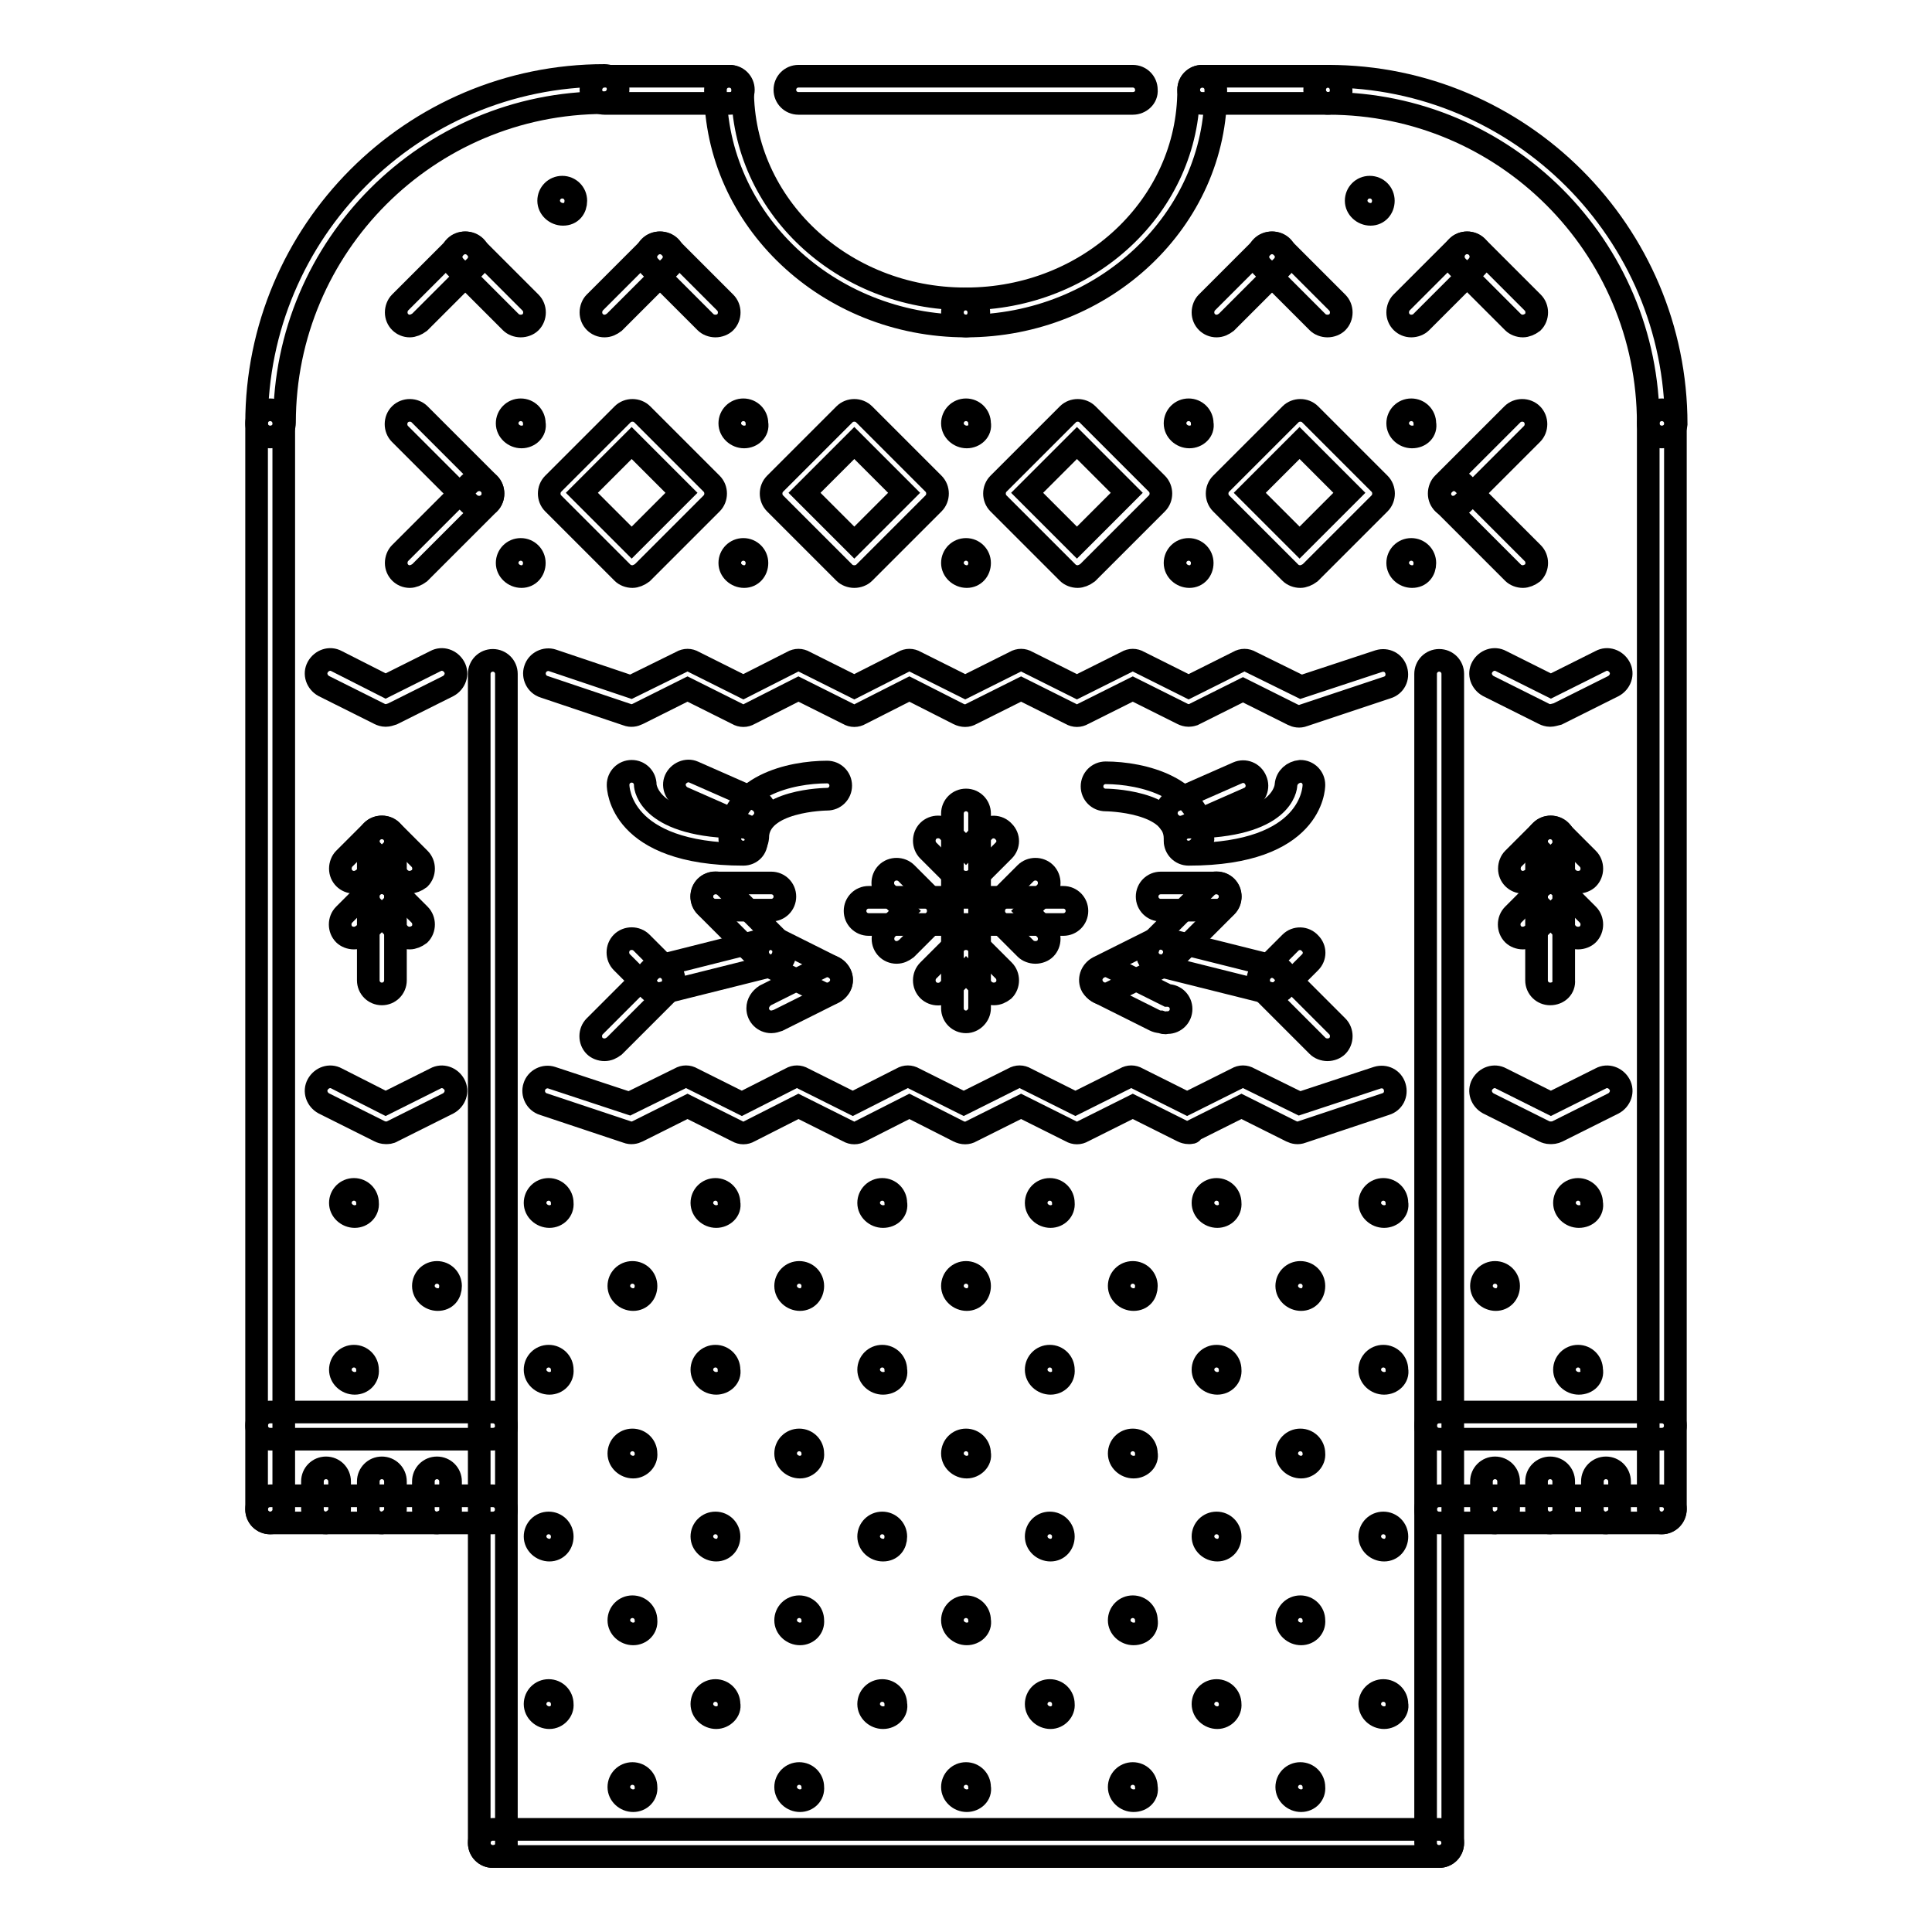 <?xml version="1.0" encoding="utf-8"?>
<!-- Svg Vector Icons : http://www.onlinewebfonts.com/icon -->
<!DOCTYPE svg PUBLIC "-//W3C//DTD SVG 1.1//EN" "http://www.w3.org/Graphics/SVG/1.1/DTD/svg11.dtd">
<svg version="1.1" xmlns="http://www.w3.org/2000/svg" xmlns:xlink="http://www.w3.org/1999/xlink" x="0px" y="0px" viewBox="0 0 256 256" enable-background="new 0 0 256 256" xml:space="preserve">
<g> <path stroke-width="3" fill-opacity="0" stroke="#000000"  d="M128,43.2c-18.3,0-33.2-14.1-33.2-31.3c0-1,0.8-1.8,1.8-1.8s1.8,0.8,1.8,1.8c0,15.3,13.2,27.7,29.5,27.7 c1,0,1.8,0.8,1.8,1.8S129,43.2,128,43.2z"/> <path stroke-width="3" fill-opacity="0" stroke="#000000"  d="M128,43.2c-1,0-1.8-0.8-1.8-1.8s0.8-1.8,1.8-1.8c16.3,0,29.5-12.4,29.5-27.7c0-1,0.8-1.8,1.8-1.8h0 c1,0,1.8,0.8,1.8,1.8c0,0,0,0,0,0C161.2,29.1,146.3,43.2,128,43.2L128,43.2z M72.8,227.6c-1,0-1.9-0.8-1.9-1.8c0-1,0.8-1.8,1.8-1.8 h0c1,0,1.8,0.8,1.8,1.8C74.6,226.7,73.8,227.6,72.8,227.6z M83.9,238.6c-1,0-1.9-0.8-1.9-1.8c0-1,0.8-1.8,1.8-1.8h0 c1,0,1.8,0.8,1.8,1.8C85.7,237.8,84.9,238.6,83.9,238.6z M72.8,205.4c-1,0-1.9-0.8-1.9-1.8s0.8-1.8,1.8-1.8h0c1,0,1.8,0.8,1.8,1.8 S73.8,205.4,72.8,205.4z M83.9,216.5c-1,0-1.9-0.8-1.9-1.8s0.8-1.8,1.8-1.8h0c1,0,1.8,0.8,1.8,1.8c0,0,0,0,0,0 C85.7,215.7,84.9,216.5,83.9,216.5C83.9,216.5,83.9,216.5,83.9,216.5z M94.9,227.6c-1,0-1.9-0.8-1.9-1.8c0-1,0.8-1.8,1.8-1.8h0 c1,0,1.8,0.8,1.8,1.8C96.8,226.7,95.9,227.6,94.9,227.6z M106,238.6c-1,0-1.9-0.8-1.9-1.8c0-1,0.8-1.8,1.8-1.8h0 c1,0,1.8,0.8,1.8,1.8C107.8,237.8,107,238.6,106,238.6z M72.8,183.3c-1,0-1.9-0.8-1.9-1.8c0-1,0.8-1.8,1.8-1.8h0 c1,0,1.8,0.8,1.8,1.8v0C74.6,182.5,73.8,183.3,72.8,183.3C72.8,183.3,72.8,183.3,72.8,183.3z M83.9,194.4c-1,0-1.9-0.8-1.9-1.8 c0-1,0.8-1.8,1.8-1.8h0c1,0,1.8,0.8,1.8,1.8C85.7,193.5,84.9,194.4,83.9,194.4z M94.9,205.4c-1,0-1.9-0.8-1.9-1.8s0.8-1.8,1.8-1.8 h0c1,0,1.8,0.8,1.8,1.8S95.9,205.4,94.9,205.4z M106,216.5c-1,0-1.9-0.8-1.9-1.8s0.8-1.8,1.8-1.8h0c1,0,1.8,0.8,1.8,1.8 c0,0,0,0,0,0C107.8,215.7,107,216.5,106,216.5C106,216.5,106,216.5,106,216.5z M117,227.6c-1,0-1.9-0.8-1.9-1.8 c0-1,0.8-1.8,1.8-1.8h0c1,0,1.8,0.8,1.8,1.8C118.9,226.7,118.1,227.6,117,227.6z M128.1,238.6c-1,0-1.9-0.8-1.9-1.8 c0-1,0.8-1.8,1.8-1.8h0c1,0,1.8,0.8,1.8,1.8C130,237.8,129.1,238.6,128.1,238.6z M72.8,161.2c-1,0-1.9-0.8-1.9-1.8 c0-1,0.8-1.8,1.8-1.8h0c1,0,1.8,0.8,1.8,1.8C74.6,160.4,73.8,161.2,72.8,161.2z M83.9,172.2c-1,0-1.9-0.8-1.9-1.8s0.8-1.8,1.8-1.8 h0c1,0,1.8,0.8,1.8,1.8S84.9,172.2,83.9,172.2z M94.9,183.3c-1,0-1.9-0.8-1.9-1.8c0-1,0.8-1.8,1.8-1.8h0c1,0,1.8,0.8,1.8,1.8v0 C96.8,182.5,95.9,183.3,94.9,183.3C94.9,183.3,94.9,183.3,94.9,183.3z M106,194.4c-1,0-1.9-0.8-1.9-1.8c0-1,0.8-1.8,1.8-1.8h0 c1,0,1.8,0.8,1.8,1.8C107.8,193.5,107,194.4,106,194.4z M117,205.4c-1,0-1.9-0.8-1.9-1.8s0.8-1.8,1.8-1.8h0c1,0,1.8,0.8,1.8,1.8 S118.1,205.4,117,205.4z M128.1,216.5c-1,0-1.9-0.8-1.9-1.8s0.8-1.8,1.8-1.8h0c1,0,1.8,0.8,1.8,1.8c0,0,0,0,0,0 C130,215.7,129.1,216.5,128.1,216.5C128.1,216.5,128.1,216.5,128.1,216.5z M139.2,227.6c-1,0-1.9-0.8-1.9-1.8c0-1,0.8-1.8,1.8-1.8 h0c1,0,1.8,0.8,1.8,1.8C141,226.7,140.2,227.6,139.2,227.6z M150.2,238.6c-1,0-1.9-0.8-1.9-1.8c0-1,0.8-1.8,1.8-1.8h0 c1,0,1.8,0.8,1.8,1.8C152.1,237.8,151.3,238.6,150.2,238.6z M94.9,161.2c-1,0-1.9-0.8-1.9-1.8c0-1,0.8-1.8,1.8-1.8h0 c1,0,1.8,0.8,1.8,1.8C96.8,160.4,95.9,161.2,94.9,161.2z M106,172.2c-1,0-1.9-0.8-1.9-1.8s0.8-1.8,1.8-1.8h0c1,0,1.8,0.8,1.8,1.8 S107,172.2,106,172.2z M117,183.3c-1,0-1.9-0.8-1.9-1.8c0-1,0.8-1.8,1.8-1.8h0c1,0,1.8,0.8,1.8,1.8v0 C118.9,182.5,118.1,183.3,117,183.3C117,183.3,117,183.3,117,183.3z M128.1,194.4c-1,0-1.9-0.8-1.9-1.8c0-1,0.8-1.8,1.8-1.8h0 c1,0,1.8,0.8,1.8,1.8C130,193.5,129.1,194.4,128.1,194.4z M139.2,205.4c-1,0-1.9-0.8-1.9-1.8s0.8-1.8,1.8-1.8h0 c1,0,1.8,0.8,1.8,1.8S140.2,205.4,139.2,205.4z M150.2,216.5c-1,0-1.9-0.8-1.9-1.8s0.8-1.8,1.8-1.8h0c1,0,1.8,0.8,1.8,1.8 c0,0,0,0,0,0C152.1,215.7,151.3,216.5,150.2,216.5C150.2,216.5,150.2,216.5,150.2,216.5z M161.3,227.6c-1,0-1.9-0.8-1.9-1.8 c0-1,0.8-1.8,1.8-1.8h0c1,0,1.8,0.8,1.8,1.8C163.1,226.7,162.3,227.6,161.3,227.6z M172.4,238.6c-1,0-1.9-0.8-1.9-1.8 c0-1,0.8-1.8,1.8-1.8h0c1,0,1.8,0.8,1.8,1.8C174.2,237.8,173.4,238.6,172.4,238.6z M117,161.2c-1,0-1.9-0.8-1.9-1.8 c0-1,0.8-1.8,1.8-1.8h0c1,0,1.8,0.8,1.8,1.8C118.9,160.4,118.1,161.2,117,161.2z M128.1,172.2c-1,0-1.9-0.8-1.9-1.8 s0.8-1.8,1.8-1.8h0c1,0,1.8,0.8,1.8,1.8S129.1,172.2,128.1,172.2z M139.2,183.3c-1,0-1.9-0.8-1.9-1.8c0-1,0.8-1.8,1.8-1.8h0 c1,0,1.8,0.8,1.8,1.8c0,0,0,0,0,0C141,182.5,140.2,183.3,139.2,183.3C139.2,183.3,139.2,183.3,139.2,183.3z M150.2,194.4 c-1,0-1.9-0.8-1.9-1.8c0-1,0.8-1.8,1.8-1.8h0c1,0,1.8,0.8,1.8,1.8C152.1,193.5,151.3,194.4,150.2,194.4z M161.3,205.4 c-1,0-1.9-0.8-1.9-1.8s0.8-1.8,1.8-1.8h0c1,0,1.8,0.8,1.8,1.8S162.3,205.4,161.3,205.4z M172.4,216.5c-1,0-1.9-0.8-1.9-1.8 s0.8-1.8,1.8-1.8h0c1,0,1.8,0.8,1.8,1.8c0,0,0,0,0,0C174.2,215.7,173.4,216.5,172.4,216.5C172.4,216.5,172.4,216.5,172.4,216.5z  M183.4,227.6c-1,0-1.9-0.8-1.9-1.8c0-1,0.8-1.8,1.8-1.8h0c1,0,1.8,0.8,1.8,1.8C185.3,226.7,184.4,227.6,183.4,227.6z M139.2,161.2 c-1,0-1.9-0.8-1.9-1.8c0-1,0.8-1.8,1.8-1.8h0c1,0,1.8,0.8,1.8,1.8C141,160.4,140.2,161.2,139.2,161.2z M150.2,172.2 c-1,0-1.9-0.8-1.9-1.8s0.8-1.8,1.8-1.8h0c1,0,1.8,0.8,1.8,1.8S151.3,172.2,150.2,172.2z M161.3,183.3c-1,0-1.9-0.8-1.9-1.8 c0-1,0.8-1.8,1.8-1.8h0c1,0,1.8,0.8,1.8,1.8C163.1,182.5,162.3,183.3,161.3,183.3C161.3,183.3,161.3,183.3,161.3,183.3z  M172.4,194.4c-1,0-1.9-0.8-1.9-1.8c0-1,0.8-1.8,1.8-1.8h0c1,0,1.8,0.8,1.8,1.8C174.2,193.5,173.4,194.4,172.4,194.4z M183.4,205.4 c-1,0-1.9-0.8-1.9-1.8s0.8-1.8,1.8-1.8h0c1,0,1.8,0.8,1.8,1.8S184.4,205.4,183.4,205.4z M161.3,161.2c-1,0-1.9-0.8-1.9-1.8 c0-1,0.8-1.8,1.8-1.8h0c1,0,1.8,0.8,1.8,1.8C163.1,160.4,162.3,161.2,161.3,161.2z M172.4,172.2c-1,0-1.9-0.8-1.9-1.8 s0.8-1.8,1.8-1.8h0c1,0,1.8,0.8,1.8,1.8S173.4,172.2,172.4,172.2z M183.4,183.3c-1,0-1.9-0.8-1.9-1.8c0-1,0.8-1.8,1.8-1.8h0 c1,0,1.8,0.8,1.8,1.8c0,0,0,0,0,0C185.3,182.5,184.4,183.3,183.4,183.3C183.4,183.3,183.4,183.3,183.4,183.3z M183.4,161.2 c-1,0-1.9-0.8-1.9-1.8c0-1,0.8-1.8,1.8-1.8h0c1,0,1.8,0.8,1.8,1.8C185.3,160.4,184.4,161.2,183.4,161.2z M47,183.3 c-1,0-1.9-0.8-1.9-1.8c0-1,0.8-1.8,1.8-1.8h0c1,0,1.8,0.8,1.8,1.8v0C48.8,182.5,48,183.3,47,183.3C47,183.3,47,183.3,47,183.3z  M47,161.2c-1,0-1.9-0.8-1.9-1.8c0-1,0.8-1.8,1.8-1.8h0c1,0,1.8,0.8,1.8,1.8C48.8,160.4,48,161.2,47,161.2z M58,172.2 c-1,0-1.9-0.8-1.9-1.8s0.8-1.8,1.8-1.8h0c1,0,1.8,0.8,1.8,1.8S59.1,172.2,58,172.2z M209.2,183.3c-1,0-1.9-0.8-1.9-1.8 c0-1,0.8-1.8,1.8-1.8h0c1,0,1.8,0.8,1.8,1.8c0,0,0,0,0,0C211.1,182.5,210.3,183.3,209.2,183.3C209.2,183.3,209.2,183.3,209.2,183.3 z M209.2,161.2c-1,0-1.9-0.8-1.9-1.8c0-1,0.8-1.8,1.8-1.8h0c1,0,1.8,0.8,1.8,1.8C211.1,160.4,210.3,161.2,209.2,161.2z  M198.2,172.2c-1,0-1.9-0.8-1.9-1.8s0.8-1.8,1.8-1.8h0c1,0,1.8,0.8,1.8,1.8S199.2,172.2,198.2,172.2z M190.7,246H65.3 c-1,0-1.8-0.8-1.8-1.8c0-1,0.8-1.8,1.8-1.8h125.4c1,0,1.8,0.8,1.8,1.8C192.5,245.2,191.7,246,190.7,246z"/> <path stroke-width="3" fill-opacity="0" stroke="#000000"  d="M190.7,246c-1,0-1.8-0.8-1.8-1.8c0,0,0,0,0,0V89.3c0-1,0.8-1.8,1.8-1.8c0,0,0,0,0,0c1,0,1.8,0.8,1.8,1.8 c0,0,0,0,0,0v154.9C192.5,245.2,191.7,246,190.7,246L190.7,246z M65.3,246c-1,0-1.8-0.8-1.8-1.8c0,0,0,0,0,0V89.3 c0-1,0.8-1.8,1.8-1.8s1.8,0.8,1.8,1.8v154.9C67.2,245.2,66.3,246,65.3,246C65.3,246,65.3,246,65.3,246z M35.8,57.9 c-1,0-1.8-0.8-1.8-1.8c0,0,0,0,0,0C34,30.7,54.6,10,80.1,10c1,0,1.8,0.8,1.8,1.8c0,0,0,0,0,0c0,1-0.8,1.8-1.8,1.8c0,0,0,0,0,0 c-23.4,0-42.4,19-42.4,42.4C37.7,57.1,36.8,57.9,35.8,57.9C35.8,57.9,35.8,57.9,35.8,57.9z"/> <path stroke-width="3" fill-opacity="0" stroke="#000000"  d="M96.7,13.7H80.1c-1,0-1.8-0.8-1.8-1.8c0,0,0,0,0,0c0-1,0.8-1.8,1.8-1.8c0,0,0,0,0,0h16.6 c1,0,1.8,0.8,1.8,1.8c0,0,0,0,0,0C98.5,12.9,97.7,13.7,96.7,13.7C96.7,13.7,96.7,13.7,96.7,13.7z M35.8,201.8c-1,0-1.8-0.8-1.8-1.8 v0V56.1c0-1,0.8-1.8,1.8-1.8s1.8,0.8,1.8,1.8v143.8C37.7,200.9,36.8,201.8,35.8,201.8z"/> <path stroke-width="3" fill-opacity="0" stroke="#000000"  d="M65.3,201.8H35.8c-1,0-1.8-0.8-1.8-1.8s0.8-1.8,1.8-1.8h29.5c1,0,1.8,0.8,1.8,1.8S66.3,201.8,65.3,201.8z" /> <path stroke-width="3" fill-opacity="0" stroke="#000000"  d="M220.2,57.9c-1,0-1.8-0.8-1.8-1.8c0,0,0,0,0,0c0-23.4-19-42.4-42.4-42.4c-1,0-1.8-0.8-1.8-1.8 c0-1,0.8-1.8,1.8-1.8h0c25.4,0,46.1,20.7,46.1,46.1C222,57.1,221.2,57.9,220.2,57.9C220.2,57.9,220.2,57.9,220.2,57.9L220.2,57.9z" /> <path stroke-width="3" fill-opacity="0" stroke="#000000"  d="M175.9,13.7h-16.6c-1,0-1.8-0.8-1.8-1.8c0,0,0,0,0,0c0-1,0.8-1.8,1.8-1.8h0h16.6c1,0,1.8,0.8,1.8,1.8v0 C177.8,12.9,177,13.7,175.9,13.7L175.9,13.7z M220.2,201.8c-1,0-1.8-0.8-1.8-1.8v0V56.1c0-1,0.8-1.8,1.8-1.8c0,0,0,0,0,0 c1,0,1.8,0.8,1.8,1.8c0,0,0,0,0,0v143.8C222,200.9,221.2,201.8,220.2,201.8z"/> <path stroke-width="3" fill-opacity="0" stroke="#000000"  d="M220.2,201.8h-29.5c-1,0-1.8-0.8-1.8-1.8s0.8-1.8,1.8-1.8h29.5c1,0,1.8,0.8,1.8,1.8 S221.2,201.8,220.2,201.8z"/> <path stroke-width="3" fill-opacity="0" stroke="#000000"  d="M150.1,13.7h-44.3c-1,0-1.8-0.8-1.8-1.8c0,0,0,0,0,0c0-1,0.8-1.8,1.8-1.8c0,0,0,0,0,0h44.3 c1,0,1.8,0.8,1.8,1.8v0C152,12.9,151.1,13.7,150.1,13.7C150.1,13.7,150.1,13.7,150.1,13.7z"/> <path stroke-width="3" fill-opacity="0" stroke="#000000"  d="M220.2,190.7h-29.5c-1,0-1.8-0.8-1.8-1.8c0,0,0,0,0,0c0-1,0.8-1.8,1.8-1.8c0,0,0,0,0,0h29.5 c1,0,1.8,0.8,1.8,1.8c0,0,0,0,0,0C222,189.9,221.2,190.7,220.2,190.7L220.2,190.7z"/> <path stroke-width="3" fill-opacity="0" stroke="#000000"  d="M198.1,201.8c-1,0-1.8-0.8-1.8-1.8v0v-3.7c0-1,0.8-1.8,1.8-1.8c0,0,0,0,0,0c1,0,1.8,0.8,1.8,1.8 c0,0,0,0,0,0v3.7C199.9,200.9,199.1,201.7,198.1,201.8L198.1,201.8z"/> <path stroke-width="3" fill-opacity="0" stroke="#000000"  d="M205.4,201.8c-1,0-1.8-0.8-1.8-1.8v0v-3.7c0-1,0.8-1.8,1.8-1.8h0c1,0,1.8,0.8,1.8,1.8c0,0,0,0,0,0v3.7 C207.3,200.9,206.5,201.7,205.4,201.8L205.4,201.8z"/> <path stroke-width="3" fill-opacity="0" stroke="#000000"  d="M212.8,201.8c-1,0-1.8-0.8-1.8-1.8v0v-3.7c0-1,0.8-1.8,1.8-1.8l0,0c1,0,1.8,0.8,1.8,1.8v3.7 C214.7,200.9,213.8,201.7,212.8,201.8C212.8,201.8,212.8,201.8,212.8,201.8z"/> <path stroke-width="3" fill-opacity="0" stroke="#000000"  d="M65.3,190.7H35.8c-1,0-1.8-0.8-1.8-1.8c0,0,0,0,0,0c0-1,0.8-1.8,1.8-1.8c0,0,0,0,0,0h29.5 c1,0,1.8,0.8,1.8,1.8c0,0,0,0,0,0C67.2,189.9,66.3,190.7,65.3,190.7C65.3,190.7,65.3,190.7,65.3,190.7z"/> <path stroke-width="3" fill-opacity="0" stroke="#000000"  d="M43.2,201.8c-1,0-1.8-0.8-1.8-1.8v0v-3.7c0-1,0.8-1.8,1.8-1.8c0,0,0,0,0,0c1,0,1.8,0.8,1.8,1.8c0,0,0,0,0,0 v3.7C45,200.9,44.2,201.7,43.2,201.8C43.2,201.8,43.2,201.8,43.2,201.8z"/> <path stroke-width="3" fill-opacity="0" stroke="#000000"  d="M50.6,201.8c-1,0-1.8-0.8-1.8-1.8v0v-3.7c0-1,0.8-1.8,1.8-1.8s1.8,0.8,1.8,1.8v3.7 C52.4,200.9,51.6,201.7,50.6,201.8C50.6,201.8,50.6,201.8,50.6,201.8z"/> <path stroke-width="3" fill-opacity="0" stroke="#000000"  d="M57.9,201.8c-1,0-1.8-0.8-1.8-1.8v0v-3.7c0-1,0.8-1.8,1.8-1.8c1,0,1.8,0.8,1.8,1.8v3.7 C59.8,200.9,59,201.7,57.9,201.8C57.9,201.8,57.9,201.8,57.9,201.8z"/> <path stroke-width="3" fill-opacity="0" stroke="#000000"  d="M157.5,150.1c-0.3,0-0.6-0.1-0.8-0.2l-6.6-3.3l-6.6,3.3c-0.5,0.3-1.1,0.3-1.6,0l-6.6-3.3l-6.6,3.3 c-0.5,0.3-1.1,0.3-1.7,0l-6.5-3.3l-6.5,3.3c-0.5,0.3-1.1,0.3-1.6,0l-6.6-3.3l-6.5,3.3c-0.5,0.3-1.1,0.3-1.6,0l-6.6-3.3l-6.6,3.3 c-0.4,0.2-0.9,0.3-1.4,0.1l-11.1-3.7c-1-0.3-1.5-1.4-1.2-2.3c0.3-1,1.4-1.5,2.3-1.2c0,0,0,0,0,0l10.3,3.4l6.7-3.3 c0.5-0.3,1.1-0.3,1.6,0l6.6,3.3l6.5-3.3c0.5-0.3,1.1-0.3,1.6,0l6.6,3.3l6.5-3.3c0.5-0.3,1.1-0.3,1.6,0l6.6,3.3l6.6-3.3 c0.5-0.3,1.1-0.3,1.6,0l6.6,3.3l6.6-3.3c0.5-0.3,1.1-0.3,1.6,0l6.6,3.3l6.6-3.3c0.5-0.3,1.1-0.3,1.6,0l6.7,3.3l10.3-3.4 c1-0.3,2,0.2,2.3,1.2c0.3,1-0.2,2-1.2,2.3l-11.1,3.7c-0.5,0.2-1,0.1-1.4-0.1l-6.6-3.3l-6.6,3.3 C158.1,150.1,157.8,150.1,157.5,150.1L157.5,150.1z"/> <path stroke-width="3" fill-opacity="0" stroke="#000000"  d="M157.5,94.8c-0.3,0-0.6-0.1-0.8-0.2l-6.6-3.3l-6.6,3.3c-0.5,0.3-1.1,0.3-1.6,0l-6.6-3.3l-6.6,3.3 c-0.5,0.3-1.1,0.3-1.7,0l-6.5-3.3l-6.5,3.3c-0.5,0.3-1.1,0.3-1.6,0l-6.6-3.3l-6.5,3.3c-0.5,0.3-1.1,0.3-1.6,0l-6.6-3.3l-6.6,3.3 c-0.4,0.2-0.9,0.3-1.4,0.1L72.1,91c-1-0.3-1.5-1.4-1.2-2.3c0.3-1,1.4-1.5,2.3-1.2L83.6,91l6.7-3.3c0.5-0.3,1.1-0.3,1.6,0l6.6,3.3 l6.5-3.3c0.5-0.3,1.1-0.3,1.6,0l6.6,3.3l6.5-3.3c0.5-0.3,1.1-0.3,1.6,0l6.6,3.3l6.6-3.3c0.5-0.3,1.1-0.3,1.6,0l6.6,3.3l6.6-3.3 c0.5-0.3,1.1-0.3,1.6,0l6.6,3.3l6.6-3.3c0.5-0.3,1.1-0.3,1.6,0l6.7,3.3l10.3-3.4c1-0.3,2,0.2,2.3,1.2c0.3,1-0.2,2-1.2,2.3 l-11.1,3.7c-0.5,0.2-1,0.1-1.4-0.1l-6.6-3.3l-6.6,3.3C158.1,94.7,157.8,94.8,157.5,94.8L157.5,94.8z"/> <path stroke-width="3" fill-opacity="0" stroke="#000000"  d="M51.1,94.8c-0.3,0-0.6-0.1-0.8-0.2l-7.4-3.7c-0.9-0.5-1.3-1.6-0.8-2.5c0.5-0.9,1.6-1.3,2.5-0.8l6.5,3.3 l6.6-3.3c0.9-0.5,2-0.1,2.5,0.8c0.5,0.9,0.1,2-0.8,2.5c0,0,0,0,0,0l-7.4,3.7C51.7,94.7,51.4,94.8,51.1,94.8L51.1,94.8z"/> <path stroke-width="3" fill-opacity="0" stroke="#000000"  d="M51.1,150.1c-0.3,0-0.6-0.1-0.8-0.2l-7.4-3.7c-0.9-0.5-1.3-1.6-0.8-2.5l0,0c0.5-0.9,1.6-1.3,2.5-0.8 l6.5,3.3l6.6-3.3c0.9-0.5,2-0.1,2.5,0.8c0.5,0.9,0.1,2-0.8,2.5c0,0,0,0,0,0l-7.4,3.7C51.7,150.1,51.4,150.1,51.1,150.1L51.1,150.1z "/> <path stroke-width="3" fill-opacity="0" stroke="#000000"  d="M205.4,94.8c-0.3,0-0.6-0.1-0.8-0.2l-7.4-3.7c-0.9-0.5-1.3-1.6-0.8-2.5c0.5-0.9,1.6-1.3,2.5-0.8l6.6,3.3 l6.6-3.3c0.9-0.5,2-0.1,2.5,0.8c0.5,0.9,0.1,2-0.8,2.5l-7.4,3.7C206,94.7,205.7,94.8,205.4,94.8L205.4,94.8z"/> <path stroke-width="3" fill-opacity="0" stroke="#000000"  d="M205.4,150.1c-0.3,0-0.6-0.1-0.8-0.2l-7.4-3.7c-0.9-0.5-1.3-1.6-0.8-2.5c0.5-0.9,1.6-1.3,2.5-0.8l6.6,3.3 l6.6-3.3c0.9-0.5,2-0.1,2.5,0.8c0.5,0.9,0.1,2-0.8,2.5l-7.4,3.7C206,150.1,205.7,150.1,205.4,150.1L205.4,150.1z"/> <path stroke-width="3" fill-opacity="0" stroke="#000000"  d="M80.1,139.1c-0.5,0-1-0.2-1.3-0.5c-0.7-0.7-0.7-1.9,0-2.6c0,0,0,0,0,0l7.4-7.4c0.7-0.7,1.9-0.7,2.6,0 c0,0,0,0,0,0c0.7,0.7,0.7,1.9,0,2.6c0,0,0,0,0,0l-7.4,7.4C81,138.9,80.6,139.1,80.1,139.1z"/> <path stroke-width="3" fill-opacity="0" stroke="#000000"  d="M87.4,131.7c-0.8,0-1.6-0.6-1.8-1.4c-0.2-1,0.4-2,1.3-2.2l0,0l14.7-3.7c1-0.2,2,0.4,2.2,1.3 c0.2,1-0.4,2-1.3,2.2c0,0,0,0,0,0l-14.8,3.7C87.7,131.7,87.6,131.7,87.4,131.7L87.4,131.7z"/> <path stroke-width="3" fill-opacity="0" stroke="#000000"  d="M109.6,131.7c-0.3,0-0.6-0.1-0.8-0.2l-7.4-3.7c-0.9-0.5-1.3-1.6-0.8-2.5c0.5-0.9,1.6-1.3,2.5-0.8l7.4,3.7 c0.9,0.5,1.3,1.6,0.8,2.5C110.9,131.3,110.3,131.7,109.6,131.7z"/> <path stroke-width="3" fill-opacity="0" stroke="#000000"  d="M102.2,135.4c-1,0-1.8-0.8-1.8-1.8c0-0.7,0.4-1.3,1-1.7l7.4-3.7c0.9-0.5,2-0.1,2.5,0.8 c0.5,0.9,0.1,2-0.8,2.5c0,0,0,0,0,0l-7.4,3.7C102.8,135.3,102.5,135.4,102.2,135.4L102.2,135.4z M102.2,128c-0.5,0-1-0.2-1.3-0.5 l-7.4-7.4c-0.7-0.7-0.7-1.9,0-2.6c0,0,0,0,0,0c0.7-0.7,1.9-0.7,2.6,0c0,0,0,0,0,0l7.4,7.4c0.7,0.7,0.7,1.9,0,2.6 C103.1,127.8,102.7,128,102.2,128z"/> <path stroke-width="3" fill-opacity="0" stroke="#000000"  d="M102.2,120.6h-7.4c-1,0-1.8-0.8-1.8-1.8c0-1,0.8-1.8,1.8-1.8h7.4c1,0,1.8,0.8,1.8,1.8 C104,119.8,103.2,120.6,102.2,120.6z M87.4,131.7c-0.5,0-1-0.2-1.3-0.5l-3.7-3.7c-0.7-0.7-0.7-1.9,0-2.6c0,0,0,0,0,0 c0.7-0.7,1.9-0.7,2.6,0c0,0,0,0,0,0l3.7,3.7c0.7,0.7,0.7,1.9,0,2.6c0,0,0,0,0,0C88.4,131.5,87.9,131.7,87.4,131.7z M98.5,112.9 c-1,0-1.8-0.8-1.8-1.8c0,0,0,0,0,0c0-7,8.1-8.8,12.9-8.8c1,0,1.8,0.8,1.8,1.8c0,1-0.8,1.8-1.8,1.8c-0.1,0-9.2,0.1-9.2,5.1 C100.3,112,99.5,112.9,98.5,112.9C98.5,112.9,98.5,112.9,98.5,112.9z"/> <path stroke-width="3" fill-opacity="0" stroke="#000000"  d="M98.5,113.2c-16.4,0-16.6-8.8-16.6-9.2c0-1,0.8-1.8,1.8-1.8c0,0,0,0,0,0c1,0,1.8,0.8,1.8,1.8 c0,0.3,0.5,5.6,12.9,5.6c1,0,1.8,0.8,1.8,1.8C100.3,112.4,99.5,113.2,98.5,113.2z"/> <path stroke-width="3" fill-opacity="0" stroke="#000000"  d="M99.6,109.6c-0.3,0-0.5-0.1-0.7-0.2l-8.4-3.7c-0.9-0.4-1.4-1.5-1-2.4c0,0,0,0,0,0c0.4-0.9,1.5-1.4,2.4-1 l8.4,3.7c0.9,0.4,1.4,1.5,1,2.4c0,0,0,0,0,0C101,109.1,100.3,109.6,99.6,109.6L99.6,109.6z"/> <path stroke-width="3" fill-opacity="0" stroke="#000000"  d="M175.9,139.1c-0.5,0-1-0.2-1.3-0.5l-7.4-7.4c-0.7-0.7-0.7-1.9,0-2.6c0,0,0,0,0,0c0.7-0.7,1.9-0.7,2.6,0 c0,0,0,0,0,0l7.4,7.4c0.7,0.7,0.7,1.9,0,2.6v0C176.9,138.9,176.4,139.1,175.9,139.1z"/> <path stroke-width="3" fill-opacity="0" stroke="#000000"  d="M168.6,131.7c-0.1,0-0.3,0-0.4-0.1l-14.8-3.7c-1-0.2-1.6-1.2-1.3-2.2c0.2-1,1.2-1.6,2.2-1.3c0,0,0,0,0,0 l14.8,3.7c1,0.2,1.6,1.3,1.3,2.2C170.1,131.1,169.4,131.7,168.6,131.7L168.6,131.7z"/> <path stroke-width="3" fill-opacity="0" stroke="#000000"  d="M146.4,131.7c-0.7,0-1.3-0.4-1.7-1c-0.5-0.9-0.1-2,0.8-2.5l7.4-3.7c0.9-0.5,2-0.1,2.5,0.8 c0.5,0.9,0.1,2-0.8,2.5l-7.4,3.7C147,131.6,146.7,131.7,146.4,131.7L146.4,131.7z"/> <path stroke-width="3" fill-opacity="0" stroke="#000000"  d="M153.8,135.4c-0.3,0-0.6-0.1-0.8-0.2l-7.4-3.7c-0.9-0.5-1.3-1.6-0.8-2.5c0.5-0.9,1.6-1.3,2.5-0.8l7.4,3.7 c1,0,1.8,0.8,1.8,1.8c0,1-0.8,1.8-1.8,1.8C154.3,135.6,154.1,135.5,153.8,135.4L153.8,135.4z M153.8,128c-1,0-1.8-0.8-1.8-1.8 c0-0.5,0.2-1,0.5-1.3l7.4-7.4c0.7-0.7,1.9-0.7,2.6,0v0c0.7,0.7,0.7,1.9,0,2.6c0,0,0,0,0,0l-7.4,7.4 C154.8,127.8,154.3,128,153.8,128L153.8,128z"/> <path stroke-width="3" fill-opacity="0" stroke="#000000"  d="M161.2,120.6h-7.4c-1,0-1.8-0.8-1.8-1.8c0-1,0.8-1.8,1.8-1.8h7.4c1,0,1.8,0.8,1.8,1.8 C163,119.8,162.2,120.6,161.2,120.6z M168.6,131.7c-0.5,0-1-0.2-1.3-0.5c-0.7-0.7-0.7-1.9,0-2.6c0,0,0,0,0,0l3.7-3.7 c0.7-0.7,1.9-0.7,2.6,0.1c0.7,0.7,0.7,1.8,0,2.5l-3.7,3.7C169.5,131.5,169.1,131.7,168.6,131.7L168.6,131.7z M157.5,112.9 c-1,0-1.8-0.8-1.8-1.8v0c0-5-9.1-5.1-9.2-5.1c-1,0-1.8-0.8-1.8-1.8c0,0,0,0,0,0c0-1,0.8-1.8,1.8-1.8h0c4.8,0,12.9,1.9,12.9,8.8 C159.3,112,158.5,112.9,157.5,112.9C157.5,112.9,157.5,112.9,157.5,112.9L157.5,112.9z"/> <path stroke-width="3" fill-opacity="0" stroke="#000000"  d="M157.5,113.2c-1,0-1.8-0.8-1.8-1.8c0-1,0.8-1.8,1.8-1.8c12.5,0,12.9-5.3,12.9-5.6c0.1-1,0.9-1.7,1.9-1.8 c1,0,1.8,0.8,1.8,1.8C174.1,104.4,173.9,113.2,157.5,113.2z"/> <path stroke-width="3" fill-opacity="0" stroke="#000000"  d="M156.4,109.6c-0.7,0-1.4-0.4-1.7-1.1c-0.4-0.9,0-2,0.9-2.4c0,0,0,0,0,0l8.4-3.7c0.9-0.4,2,0,2.4,1 c0.4,0.9,0,2-1,2.4l-8.4,3.7C156.9,109.5,156.7,109.6,156.4,109.6z"/> <path stroke-width="3" fill-opacity="0" stroke="#000000"  d="M128,135.4c-1,0-1.8-0.8-1.8-1.8v0v-25.8c0-1,0.8-1.8,1.8-1.8c0,0,0,0,0,0c1,0,1.8,0.8,1.8,1.8c0,0,0,0,0,0 v25.8C129.8,134.5,129,135.4,128,135.4C128,135.4,128,135.4,128,135.4z"/> <path stroke-width="3" fill-opacity="0" stroke="#000000"  d="M131.7,131.7c-0.5,0-1-0.2-1.3-0.5l-2.4-2.4l-2.4,2.4c-0.7,0.7-1.9,0.7-2.6,0c0,0,0,0,0,0 c-0.7-0.7-0.7-1.9,0-2.6c0,0,0,0,0,0l3.7-3.7c0.7-0.7,1.9-0.7,2.6,0c0,0,0,0,0,0l3.7,3.7c0.7,0.7,0.7,1.9,0,2.6 C132.6,131.5,132.2,131.7,131.7,131.7L131.7,131.7z M128,116.9c-0.5,0-1-0.2-1.3-0.5l-3.7-3.7c-0.7-0.7-0.7-1.9,0-2.6c0,0,0,0,0,0 c0.7-0.7,1.9-0.7,2.6,0l0,0l2.4,2.4l2.4-2.4c0.7-0.7,1.9-0.7,2.6,0.1c0.7,0.7,0.7,1.8,0,2.5l-3.7,3.7 C129,116.7,128.5,116.9,128,116.9z"/> <path stroke-width="3" fill-opacity="0" stroke="#000000"  d="M140.9,122.5h-25.8c-1,0-1.8-0.8-1.8-1.8s0.8-1.8,1.8-1.8h25.8c1,0,1.8,0.8,1.8,1.8 S141.9,122.5,140.9,122.5z"/> <path stroke-width="3" fill-opacity="0" stroke="#000000"  d="M118.8,126.2c-1,0-1.8-0.8-1.8-1.8c0-0.5,0.2-1,0.5-1.3l2.4-2.4l-2.4-2.4c-0.7-0.7-0.7-1.9,0-2.6 c0,0,0,0,0,0c0.7-0.7,1.9-0.7,2.6,0h0l3.7,3.7c0.7,0.7,0.7,1.9,0,2.6l0,0l-3.7,3.7C119.7,126,119.3,126.2,118.8,126.2z  M137.2,126.2c-0.5,0-1-0.2-1.3-0.5l-3.7-3.7c-0.7-0.7-0.7-1.9,0-2.6c0,0,0,0,0,0l3.7-3.7c0.7-0.7,1.9-0.7,2.6,0c0,0,0,0,0,0 c0.7,0.7,0.7,1.9,0,2.6l0,0l-2.4,2.4l2.4,2.4c0.7,0.7,0.7,1.9,0,2.6C138.2,126,137.7,126.2,137.2,126.2z"/> <path stroke-width="3" fill-opacity="0" stroke="#000000"  d="M50.6,131.7c-1,0-1.8-0.8-1.8-1.8v0v-18.4c0-1,0.8-1.8,1.8-1.8s1.8,0.8,1.8,1.8v18.4 C52.4,130.9,51.6,131.7,50.6,131.7C50.6,131.7,50.6,131.7,50.6,131.7z"/> <path stroke-width="3" fill-opacity="0" stroke="#000000"  d="M46.9,116.9c-1,0-1.8-0.8-1.8-1.8c0-0.5,0.2-1,0.5-1.3l3.7-3.7c0.7-0.7,1.9-0.7,2.6,0 c0.7,0.7,0.7,1.9,0,2.6l-3.7,3.7C47.8,116.7,47.4,116.9,46.9,116.9L46.9,116.9z"/> <path stroke-width="3" fill-opacity="0" stroke="#000000"  d="M54.3,116.9c-0.5,0-1-0.2-1.3-0.5l-3.7-3.7c-0.7-0.7-0.7-1.9,0-2.6c0.7-0.7,1.9-0.7,2.6,0l3.7,3.7 c0.7,0.7,0.7,1.9,0,2.6C55.2,116.7,54.7,116.9,54.3,116.9z M46.9,124.3c-0.5,0-1-0.2-1.3-0.5c-0.7-0.7-0.7-1.9,0-2.6c0,0,0,0,0,0 l3.7-3.7c0.7-0.7,1.9-0.7,2.6,0c0,0,0,0,0,0c0.7,0.7,0.7,1.9,0,2.6c0,0,0,0,0,0l-3.7,3.7C47.8,124.1,47.4,124.3,46.9,124.3 L46.9,124.3z"/> <path stroke-width="3" fill-opacity="0" stroke="#000000"  d="M54.3,124.3c-0.5,0-1-0.2-1.3-0.5l-3.7-3.7c-0.7-0.7-0.7-1.9,0-2.6c0,0,0,0,0,0c0.7-0.7,1.9-0.7,2.6,0 c0,0,0,0,0,0l3.7,3.7c0.7,0.7,0.7,1.9,0,2.6c0,0,0,0,0,0C55.2,124.1,54.7,124.3,54.3,124.3L54.3,124.3z"/> <path stroke-width="3" fill-opacity="0" stroke="#000000"  d="M205.4,131.7c-1,0-1.8-0.8-1.8-1.8c0,0,0,0,0,0v-18.4c0-1,0.8-1.8,1.8-1.8h0c1,0,1.8,0.8,1.8,1.8 c0,0,0,0,0,0v18.4C207.3,130.9,206.5,131.7,205.4,131.7C205.4,131.7,205.4,131.7,205.4,131.7z"/> <path stroke-width="3" fill-opacity="0" stroke="#000000"  d="M201.8,116.9c-1,0-1.8-0.8-1.8-1.8c0-0.5,0.2-1,0.5-1.3l3.7-3.7c0.7-0.7,1.9-0.7,2.6,0l0,0 c0.7,0.7,0.7,1.9,0,2.6l0,0l-3.7,3.7C202.7,116.7,202.2,116.9,201.8,116.9z"/> <path stroke-width="3" fill-opacity="0" stroke="#000000"  d="M209.1,116.9c-0.5,0-1-0.2-1.3-0.5l-3.7-3.7c-0.7-0.7-0.7-1.9,0.1-2.6c0.7-0.7,1.8-0.7,2.5,0l3.7,3.7 c0.7,0.7,0.7,1.9,0,2.6C210.1,116.7,209.6,116.9,209.1,116.9z M201.8,124.3c-0.5,0-1-0.2-1.3-0.5c-0.7-0.7-0.7-1.9,0-2.6 c0,0,0,0,0,0l3.7-3.7c0.7-0.7,1.9-0.7,2.6,0v0c0.7,0.7,0.7,1.9,0,2.6v0l-3.7,3.7C202.7,124.1,202.2,124.3,201.8,124.3z"/> <path stroke-width="3" fill-opacity="0" stroke="#000000"  d="M209.1,124.3c-0.5,0-1-0.2-1.3-0.5l-3.7-3.7c-0.7-0.7-0.7-1.9,0.1-2.6c0.7-0.7,1.8-0.7,2.5,0l3.7,3.7 c0.7,0.7,0.7,1.9,0,2.6C210.1,124.1,209.6,124.3,209.1,124.3L209.1,124.3z"/> <path stroke-width="3" fill-opacity="0" stroke="#000000"  d="M83.8,76.4c-0.5,0-1-0.2-1.3-0.5l-9.2-9.2c-0.7-0.7-0.7-1.9,0-2.6h0l9.2-9.2c0.7-0.7,1.9-0.7,2.6,0 c0,0,0,0,0,0l9.2,9.2c0.7,0.7,0.7,1.9,0,2.6l0,0l-9.2,9.2C84.7,76.2,84.2,76.4,83.8,76.4z M77.1,65.3l6.6,6.6l6.6-6.6l-6.6-6.6 L77.1,65.3z"/> <path stroke-width="3" fill-opacity="0" stroke="#000000"  d="M113.2,76.4c-0.5,0-1-0.2-1.3-0.5l-9.2-9.2c-0.7-0.7-0.7-1.9,0-2.6c0,0,0,0,0,0l9.2-9.2 c0.7-0.7,1.9-0.7,2.6,0c0,0,0,0,0,0l9.2,9.2c0.7,0.7,0.7,1.9,0,2.6l0,0l-9.2,9.2C114.2,76.2,113.7,76.4,113.2,76.4z M106.6,65.3 l6.6,6.6l6.6-6.6l-6.6-6.6L106.6,65.3z"/> <path stroke-width="3" fill-opacity="0" stroke="#000000"  d="M142.8,76.4c-0.5,0-1-0.2-1.3-0.5l-9.2-9.2c-0.7-0.7-0.7-1.9,0-2.6l0,0l9.2-9.2c0.7-0.7,1.9-0.7,2.6,0 c0,0,0,0,0,0l9.2,9.2c0.7,0.7,0.7,1.9,0,2.6v0l-9.2,9.2C143.7,76.2,143.2,76.4,142.8,76.4L142.8,76.4z M136.1,65.3l6.6,6.6l6.6-6.6 l-6.6-6.6L136.1,65.3z"/> <path stroke-width="3" fill-opacity="0" stroke="#000000"  d="M172.3,76.4c-0.5,0-1-0.2-1.3-0.5l-9.2-9.2c-0.7-0.7-0.7-1.9,0-2.6l9.2-9.2c0.7-0.7,1.9-0.7,2.6,0 c0,0,0,0,0,0l9.2,9.2c0.7,0.7,0.7,1.9,0,2.6v0l-9.2,9.2C173.2,76.2,172.7,76.4,172.3,76.4z M165.6,65.3l6.6,6.6l6.6-6.6l-6.6-6.6 L165.6,65.3z"/> <path stroke-width="3" fill-opacity="0" stroke="#000000"  d="M98.6,76.4c-1,0-1.9-0.8-1.9-1.8s0.8-1.8,1.8-1.8h0c1,0,1.8,0.8,1.8,1.8S99.6,76.4,98.6,76.4z"/> <path stroke-width="3" fill-opacity="0" stroke="#000000"  d="M98.6,57.9c-1,0-1.9-0.8-1.9-1.8s0.8-1.8,1.8-1.8h0c1,0,1.8,0.8,1.8,1.8c0,0,0,0,0,0 C100.5,57.1,99.6,57.9,98.6,57.9C98.6,57.9,98.6,57.9,98.6,57.9z"/> <path stroke-width="3" fill-opacity="0" stroke="#000000"  d="M74.6,28.4c-1,0-1.9-0.8-1.9-1.8s0.8-1.8,1.8-1.8h0c1,0,1.8,0.8,1.8,1.8S75.7,28.4,74.6,28.4z"/> <path stroke-width="3" fill-opacity="0" stroke="#000000"  d="M181.6,28.4c-1,0-1.9-0.8-1.9-1.8s0.8-1.8,1.8-1.8h0c1,0,1.8,0.8,1.8,1.8S182.6,28.4,181.6,28.4z"/> <path stroke-width="3" fill-opacity="0" stroke="#000000"  d="M69.1,76.4c-1,0-1.9-0.8-1.9-1.8s0.8-1.8,1.8-1.8h0c1,0,1.8,0.8,1.8,1.8S70.1,76.4,69.1,76.4z"/> <path stroke-width="3" fill-opacity="0" stroke="#000000"  d="M69.1,57.9c-1,0-1.9-0.8-1.9-1.8s0.8-1.8,1.8-1.8h0c1,0,1.8,0.8,1.8,1.8c0,0,0,0,0,0 C71,57.1,70.1,57.9,69.1,57.9C69.1,57.9,69.1,57.9,69.1,57.9z"/> <path stroke-width="3" fill-opacity="0" stroke="#000000"  d="M128.1,76.4c-1,0-1.9-0.8-1.9-1.8s0.8-1.8,1.8-1.8h0c1,0,1.8,0.8,1.8,1.8S129.1,76.4,128.1,76.4z"/> <path stroke-width="3" fill-opacity="0" stroke="#000000"  d="M128.1,57.9c-1,0-1.9-0.8-1.9-1.8s0.8-1.8,1.8-1.8h0c1,0,1.8,0.8,1.8,1.8c0,0,0,0,0,0 C130,57.1,129.1,57.9,128.1,57.9C128.1,57.9,128.1,57.9,128.1,57.9z"/> <path stroke-width="3" fill-opacity="0" stroke="#000000"  d="M157.6,76.4c-1,0-1.9-0.8-1.9-1.8s0.8-1.8,1.8-1.8h0c1,0,1.8,0.8,1.8,1.8S158.6,76.4,157.6,76.4z"/> <path stroke-width="3" fill-opacity="0" stroke="#000000"  d="M157.6,57.9c-1,0-1.9-0.8-1.9-1.8s0.8-1.8,1.8-1.8h0c1,0,1.8,0.8,1.8,1.8c0,0,0,0,0,0 C159.5,57.1,158.6,57.9,157.6,57.9C157.6,57.9,157.6,57.9,157.6,57.9z"/> <path stroke-width="3" fill-opacity="0" stroke="#000000"  d="M187.1,76.4c-1,0-1.9-0.8-1.9-1.8s0.8-1.8,1.8-1.8h0c1,0,1.8,0.8,1.8,1.8S188.2,76.4,187.1,76.4z"/> <path stroke-width="3" fill-opacity="0" stroke="#000000"  d="M187.1,57.9c-1,0-1.9-0.8-1.9-1.8s0.8-1.8,1.8-1.8h0c1,0,1.8,0.8,1.8,1.8C189,57.1,188.2,57.9,187.1,57.9 C187.1,57.9,187.1,57.9,187.1,57.9z"/> <path stroke-width="3" fill-opacity="0" stroke="#000000"  d="M63.5,67.2c-0.5,0-1-0.2-1.3-0.5l-9.2-9.2c-0.7-0.7-0.7-1.9,0-2.6s1.9-0.7,2.6,0l9.2,9.2 c0.7,0.7,0.7,1.9,0,2.6C64.4,67,64,67.2,63.5,67.2z"/> <path stroke-width="3" fill-opacity="0" stroke="#000000"  d="M54.3,76.4c-1,0-1.8-0.8-1.8-1.8c0-0.5,0.2-1,0.5-1.3l9.2-9.2c0.7-0.7,1.9-0.7,2.6,0c0.7,0.7,0.7,1.9,0,2.6 l-9.2,9.2C55.2,76.2,54.7,76.4,54.3,76.4z"/> <path stroke-width="3" fill-opacity="0" stroke="#000000"  d="M192.5,67.2c-1,0-1.8-0.8-1.8-1.8c0-0.5,0.2-1,0.5-1.3l9.2-9.2c0.7-0.7,1.9-0.7,2.6,0 c0.7,0.7,0.7,1.9,0,2.6l-9.2,9.2C193.5,67,193,67.2,192.5,67.2L192.5,67.2z"/> <path stroke-width="3" fill-opacity="0" stroke="#000000"  d="M201.8,76.4c-0.5,0-1-0.2-1.3-0.5l-9.2-9.2c-0.7-0.7-0.7-1.9,0.1-2.6c0.7-0.7,1.8-0.7,2.5,0l9.2,9.2 c0.7,0.7,0.7,1.9,0,2.6C202.7,76.2,202.2,76.4,201.8,76.4z"/> <path stroke-width="3" fill-opacity="0" stroke="#000000"  d="M54.3,43.2c-1,0-1.8-0.8-1.8-1.8c0-0.5,0.2-1,0.5-1.3l7.4-7.4c0.7-0.7,1.9-0.7,2.6,0c0,0,0,0,0,0 c0.7,0.7,0.7,1.9,0,2.6c0,0,0,0,0,0l-7.4,7.4C55.2,43,54.7,43.2,54.3,43.2z"/> <path stroke-width="3" fill-opacity="0" stroke="#000000"  d="M69,43.2c-0.5,0-1-0.2-1.3-0.5l-7.4-7.4c-0.7-0.7-0.7-1.9,0-2.6c0,0,0,0,0,0c0.7-0.7,1.9-0.7,2.6,0 c0,0,0,0,0,0l7.4,7.4c0.7,0.7,0.7,1.9,0,2.6C70,43,69.5,43.2,69,43.2z"/> <path stroke-width="3" fill-opacity="0" stroke="#000000"  d="M80.1,43.2c-1,0-1.8-0.8-1.8-1.8c0-0.5,0.2-1,0.5-1.3l7.4-7.4c0.7-0.7,1.9-0.7,2.6,0c0,0,0,0,0,0 c0.7,0.7,0.7,1.9,0,2.6c0,0,0,0,0,0l-7.4,7.4C81,43,80.6,43.2,80.1,43.2z"/> <path stroke-width="3" fill-opacity="0" stroke="#000000"  d="M94.8,43.2c-0.5,0-1-0.2-1.3-0.5l-7.4-7.4c-0.7-0.7-0.7-1.9,0-2.6c0,0,0,0,0,0c0.7-0.7,1.9-0.7,2.6,0 c0,0,0,0,0,0l7.4,7.4c0.7,0.7,0.7,1.9,0,2.6C95.8,43,95.3,43.2,94.8,43.2z"/> <path stroke-width="3" fill-opacity="0" stroke="#000000"  d="M161.2,43.2c-1,0-1.8-0.8-1.8-1.8c0-0.5,0.2-1,0.5-1.3l7.4-7.4c0.7-0.7,1.9-0.7,2.6,0c0,0,0,0,0,0 c0.7,0.7,0.7,1.9,0,2.6c0,0,0,0,0,0l-7.4,7.4C162.1,43,161.7,43.2,161.2,43.2z"/> <path stroke-width="3" fill-opacity="0" stroke="#000000"  d="M175.9,43.2c-0.5,0-1-0.2-1.3-0.5l-7.4-7.4c-0.7-0.7-0.7-1.9,0-2.6c0,0,0,0,0,0c0.7-0.7,1.9-0.7,2.6,0 c0,0,0,0,0,0l7.4,7.4c0.7,0.7,0.7,1.9,0,2.6C176.9,43,176.4,43.2,175.9,43.2z"/> <path stroke-width="3" fill-opacity="0" stroke="#000000"  d="M187,43.2c-1,0-1.8-0.8-1.8-1.8c0-0.5,0.2-1,0.5-1.3l7.4-7.4c0.7-0.7,1.9-0.7,2.6,0c0,0,0,0,0,0 c0.7,0.7,0.7,1.9,0,2.6c0,0,0,0,0,0l-7.4,7.4C188,43,187.5,43.2,187,43.2z"/> <path stroke-width="3" fill-opacity="0" stroke="#000000"  d="M201.8,43.2c-0.5,0-1-0.2-1.3-0.5l-7.4-7.4c-0.7-0.7-0.7-1.9,0-2.6c0,0,0,0,0,0c0.7-0.7,1.9-0.7,2.6,0 c0,0,0,0,0,0l7.4,7.4c0.7,0.7,0.7,1.9,0,2.6C202.7,43,202.2,43.2,201.8,43.2z"/></g>
</svg>